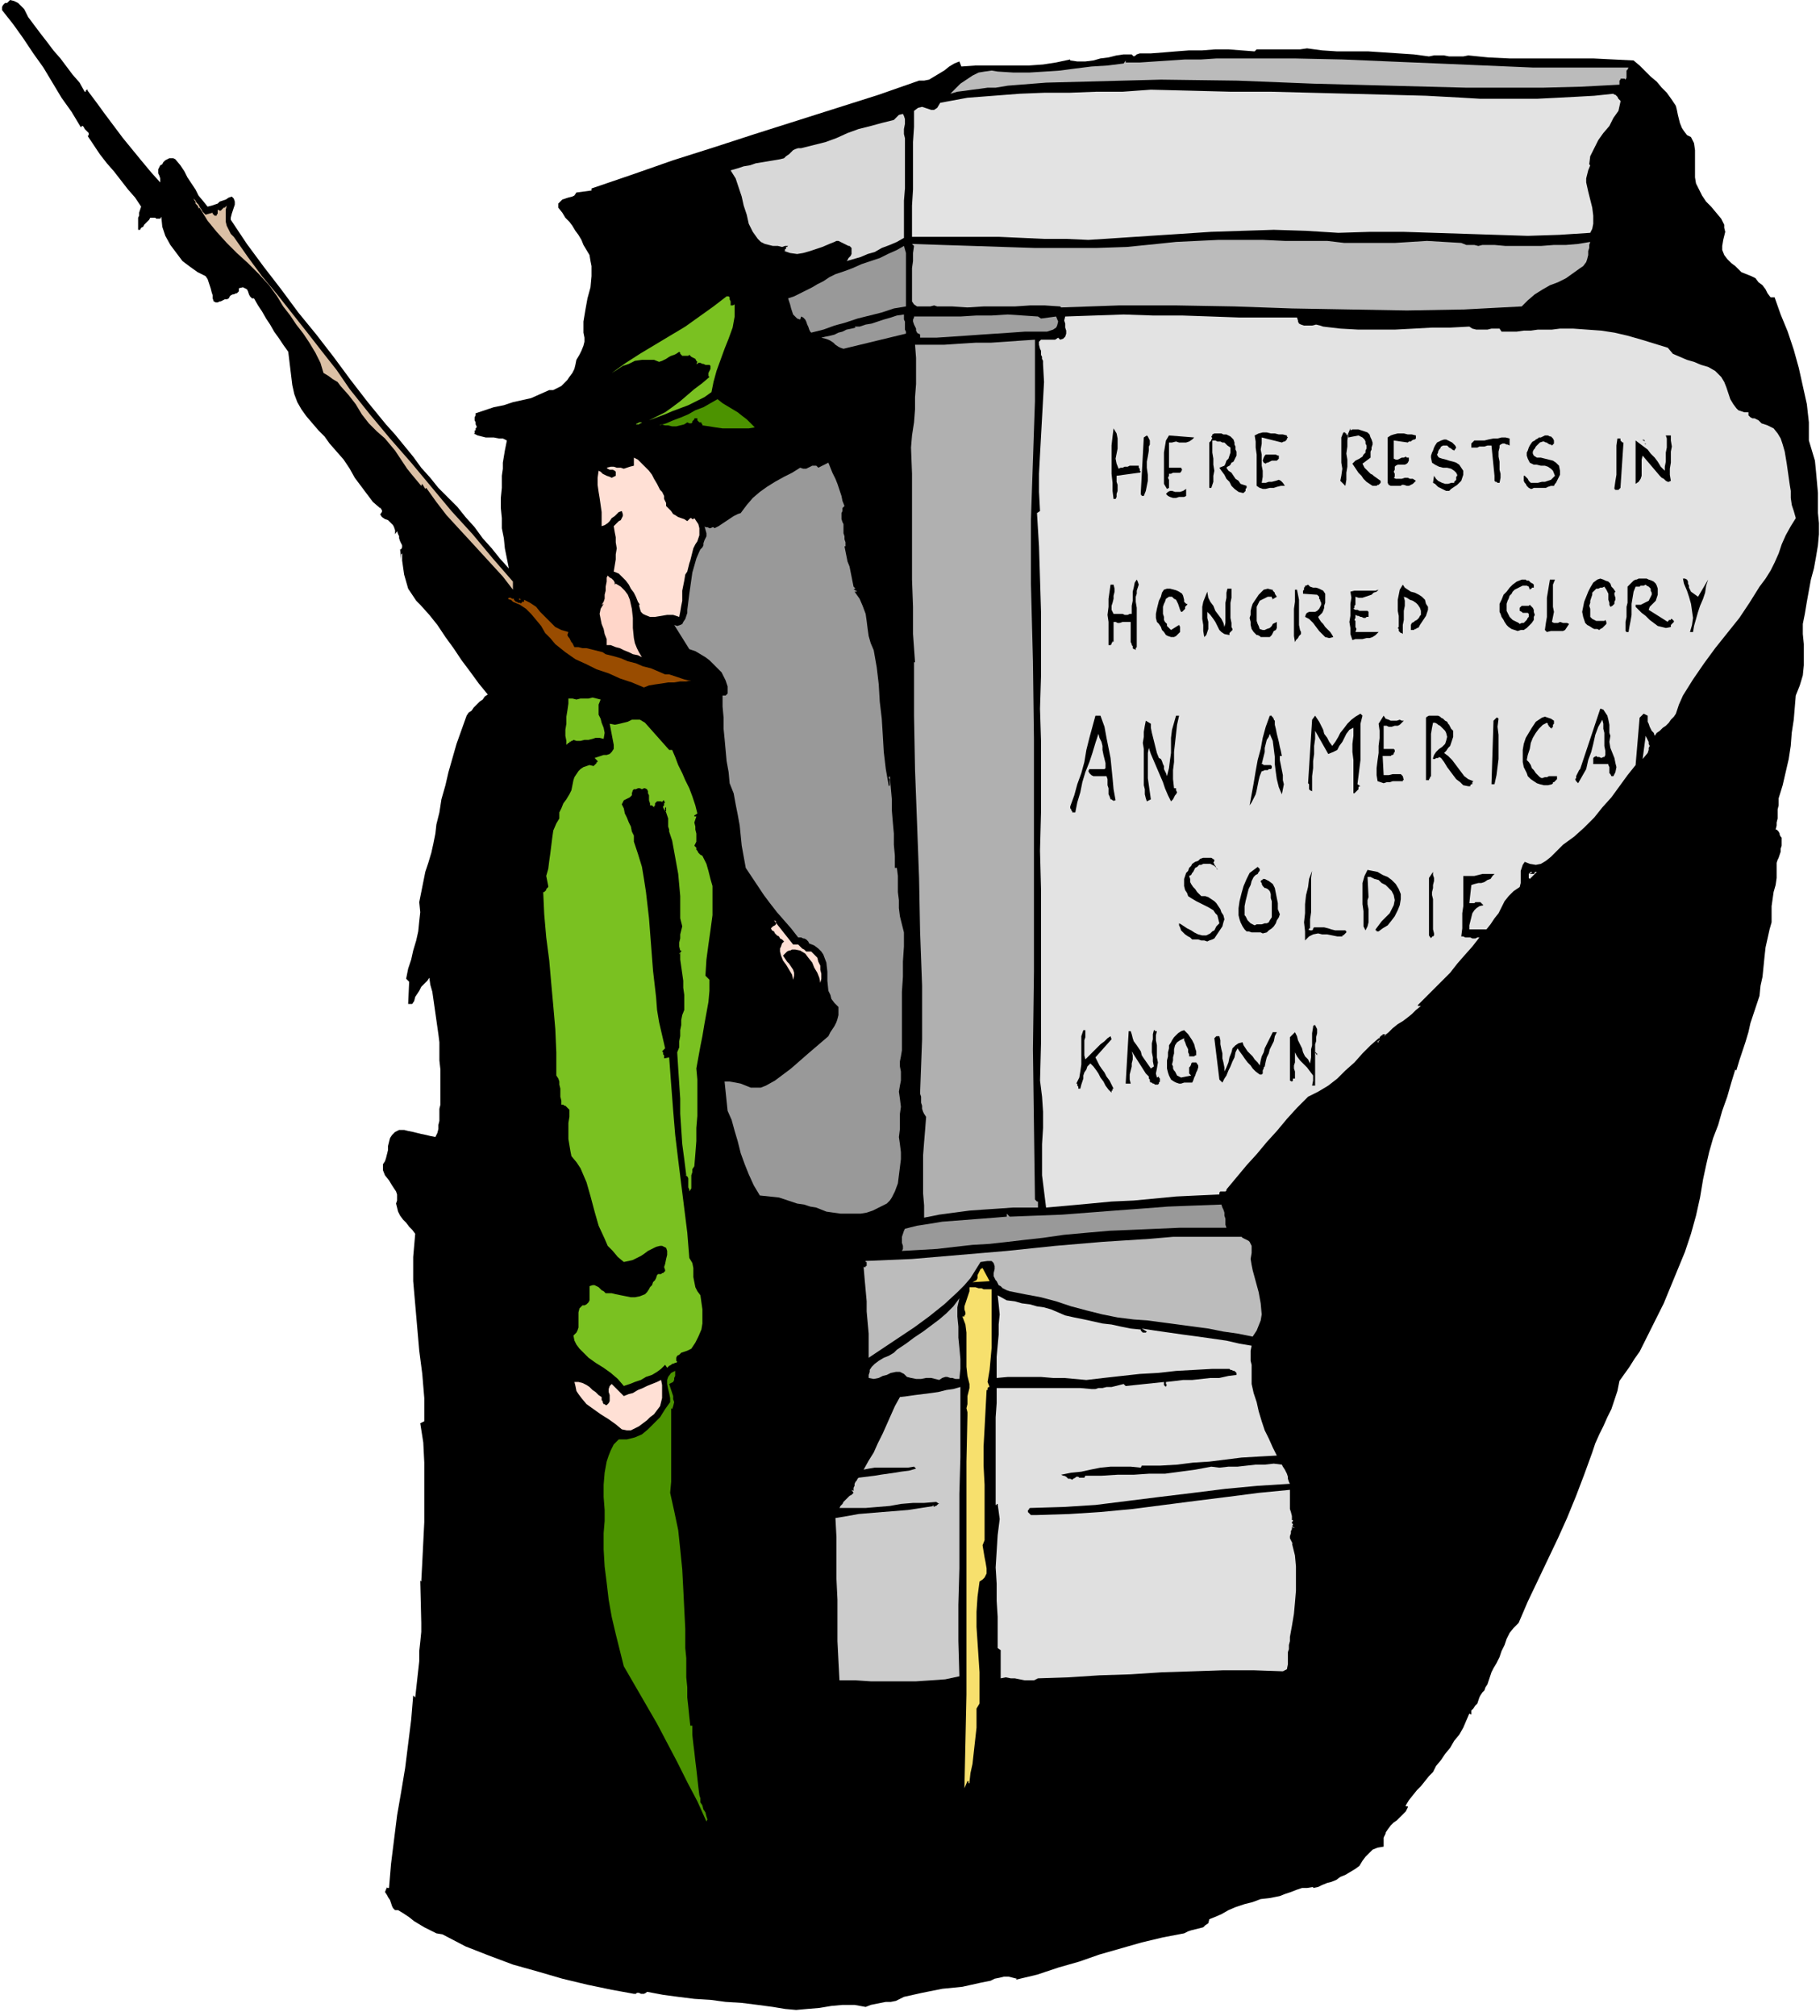 <svg xmlns="http://www.w3.org/2000/svg" fill-rule="evenodd" height="6.662in" preserveAspectRatio="none" stroke-linecap="round" viewBox="0 0 1806 2000" width="6.017in"><style>.brush1{fill:#000}.pen1{stroke:none}.brush2{fill:#bbb}.brush3{fill:#e3e3e3}.brush6{fill:#999}.brush7{fill:#7ac121}.brush10{fill:#4c9300}.brush11{fill:#ffe0d5}.brush14{fill:#bcbcbc}</style><path class="pen1 brush1" d="m34 25 6 8 7 9 6 8 7 8 6 8 6 8 7 8 5 9h1v-1l1-1h1v1l9 12 8 11 9 12 9 12 9 11 9 11 10 12 9 10v-4l-1-3-1-2v-4l1-2 1-2 2-1 1-2 2-2 2-1 2-1h4l2 1 5 6 4 6 3 6 4 6 4 6 3 6 5 6 4 5 4-1 3-1 3-1 2-2 3-1 3-1 3-2 3-1 2 2 1 3v3l-1 3-1 3-1 3-1 4v2l16 24 17 23 17 22 17 23 18 22 17 22 17 23 17 22 9 11 9 11 9 10 9 11 9 11 8 11 9 10 8 10 10 10 9 9 8 10 9 10 8 11 9 10 8 10 9 10-2-10-2-10-1-10-2-10v-10l-1-10v-10l1-10v-12l1-7v-6l1-6 1-6 1-5 1-5-4-2h-4l-5-1h-8l-4-1-4-1-4-2h1v-3h1v-2l1-1v-1l-1-2v-2l-1-2v-3l1-2v-2l9-3 9-3 10-2 9-3 9-2 9-2 9-4 9-4h4l4-2 4-2 3-3 3-3 2-3 3-4 2-4 1-4 1-5 3-5 2-4 2-5 1-4v-4l-1-5v-11l2-12 2-11 3-11 1-11v-10l-1-5-1-6-3-5-3-5-2-5-3-5-3-4-3-5-3-4-4-4-3-5-4-5v-4l2-2 2-2 3-1 3-1 4-1 2-1 2-3 15-2v-2l41-14 40-14 41-13 40-13 41-13 41-13 41-13 40-14h5l5-1 5-3 5-3 5-3 5-4 5-3 5-2 2 5 14-1h53l14-1 13-2 14-3v1l7 1h8l8-1 7-2 8-1 8-2 7-1h8l2 2 2-1 1-1 3-1h11l13-1 12-1 13-1h13l13-1h13l13 1 13 1 2-2h43l7-1 15 2 15 1h31l15 1 15 1 15 1 15 2 5-1h10l5 1h14l5-1 20 2 21 1h83l20 1 20 1 6 5 6 6 5 5 6 5 5 6 5 5 5 7 4 6 1 4 1 5 1 4 1 4 2 5 2 3 3 4 4 2 3 6 1 7v27l1 6 3 6 3 6 4 6 5 5 5 6 5 6 3 6v3l1 4-1 4-1 4-1 6v4l2 5 3 4 4 4 4 3 3 3 3 3 5 2 5 2 4 2 3 4 4 3 3 4 2 4 3 4h4l6 17 7 17 6 18 5 18 4 18 4 18 2 18v18l3 10 3 10 1 10 1 11 1 11v20l1 10v11l-1 11-2 12-2 11-3 11-2 11-2 11-2 12-2 10v10l1 10v21l-1 10-3 10-4 10-1 12-1 12-2 13-1 13-2 13-3 13-3 13-4 13v7l-1 4v9l-1 4v3l-1 4h1l1 1 1 1 1 2v1l1 2 1 1v8l-1 3v3l-1 3-1 3-1 2-1 3v15l-1 7-2 7-1 7-1 7v16l-2 7-2 9-2 9-1 9-1 10-1 10-2 9-1 10-3 9-3 9-3 9-2 9-3 10-3 9-3 9-3 10-1-1-4 13-4 14-5 14-4 14-5 13-4 14-3 13-3 14-3 18-4 18-5 18-6 18-7 17-7 17-7 17-8 16-4 8-4 8-4 8-4 8-5 7-5 8-5 7-5 7-2 10-3 9-3 9-4 8-4 9-4 8-4 9-3 9-8 22-8 21-9 22-9 20-10 21-10 21-10 21-9 21-5 5-4 5-3 6-2 6-3 6-2 6-3 6-3 5-1 2-1 2-1 3-1 3-1 3-1 3-2 3-1 3-2 2-2 3-1 2-1 3-1 3-2 2-2 3-2 2v4l-2-1-3 7-3 7-4 7-5 6-4 7-5 6-4 6-5 6-3 6-4 4-4 5-4 5-4 4-4 5-4 5-3 5v1h2v1l-2 4-3 3-3 3-3 3-3 2-3 3-3 4-2 3v1l-1 2-1 2v9l-6 1-5 2-3 3-4 4-3 4-3 5-4 3-5 3-5 3-5 2-4 3-5 2-4 1-5 2-4 2-5 1v-1l-6 1h-5l-6 2-5 2-6 2-5 2-5 1-5 1-9 1-8 3-8 2-9 3-7 3-7 4-7 3-5 2-1 4-3 2-2 2-4 1-4 1-4 1-3 1-4 2-21 4-21 5-21 6-21 6-20 7-21 6-21 7-21 5 1-1-4-1-4-1h-5l-4 1-5 1-4 2-5 1-5 1-9 2-9 2-10 1-10 1-10 2-10 2-9 2-9 2-4 2-4 2-5 1h-5l-5 1-5 1-5 1-5 2-11-2h-12l-11 1-12 2-12 1-11 1-11-1-12-2-15-2-16-2-16-1-15-2-16-1-16-2-15-2-16-3-1 1-2 1h-3l-2-1h-2l-1 1h-2l-22-4-24-5-25-6-24-7-25-7-24-9-23-9-23-12-6-1-6-3-6-3-5-3-5-3-5-4-6-4-5-3h-3l-2-2-1-2-1-3-1-3-2-3-1-2-2-3 2-5v1h2l2-24 3-24 3-24 4-23 4-24 3-24 3-24 2-24 2 2 1-9 1-9 1-9 1-9v-10l1-9 1-10v-9l-1-42 1 1 1-19 1-20 1-20v-59l-1-20-3-19 4-2v-23l-2-24-3-23-2-23-2-23-2-23v-24l2-23-3-4-3-3-3-4-3-3-3-4-2-4-1-4-1-4 1-3v-6l-1-3-4-6-3-5-4-5-2-5v-6l2-3 1-3 1-4 1-4v-4l1-4 1-4 2-3 3-3 4-2h5l4 1 5 1 4 1 4 1 5 1 4 1 5 1 2-4 1-4v-4l1-4v-12l1-4v-35l-1-9v-18l-1-8-1-7-1-7-1-7-1-7-1-7-1-7-2-7-1-7-2 3-3 3-3 3-2 4-2 3-2 3-1 4-2 3h-4l1-22-3-3 2-10 3-9 2-9 3-10 2-9 1-10 1-9-1-10 2-10 2-10 2-10 3-9 3-10 2-9 2-10 1-9 3-12 2-13 4-14 3-13 4-14 4-14 5-14 5-14 2-3 3-2 2-3 3-3 3-3 3-2 2-3 3-2-9-11-8-11-9-12-8-12-8-11-8-12-8-10-9-10-4-4-4-6-4-6-2-7-2-7-1-7-1-7v-7l-1 1v5l-1-10h1l1-2v-2l-1-2-1-2-1-3v-2l-1-2-1-3-2 3v-4l-1-3-1-2-3-3-2-2-3-1-3-2-2-3h1v-1l1-1v-2l-1-1v-1h-1l-7-6-6-8-6-8-6-8-5-9-6-9-7-8-7-8-5-7-6-6-6-7-6-7-5-7-4-7-3-8-2-9-4-33-5-7-4-6-5-7-4-7-4-6-4-7-4-6-4-7h-2l-2-2-1-2-1-3-1-2-2-1-2-1-4 1v3l-2 2h-1l-2 1h-1l-2 1-1 1-1 2-2 1h-2l-2 1-2 1h-1l-2 1h-2l-2-1-1-3v-3l-1-3-1-4-1-3-1-3-1-3-2-3-8-4-7-5-8-6-6-8-6-8-5-9-3-9-1-10-1 2h-4l-1-1h-5l-1 2-2 2-1 1-2 2-1 2-2 1-1 2h-2v-12l1-2v-3l1-3 1-3-6-9-7-8-7-9-7-9-7-8-7-9-6-9-6-9 1-1v-2l-1-1-1-1-1-1-1-1-1-2-1-1h-1v1h-1l-9-15-10-14-9-15-9-15-10-14-10-15-10-14L2 10V7l1-2 1-1 1-1h2l2-2 1-1 4 1 4 2 3 3 3 3 2 4 2 4 3 4 3 4z"/><path class="pen1 brush2" d="m1616 67-1 2-1 1v7l-1 2-1-1h-4v1l-1 1v4l-38 2-38 1h-76l-76-2-76-2-75-3-76-1-38 1-38 1-38 1-38 3-6 1-6 1h-8l-7 1-8 1-7 1-8 1-7 2 5-5 5-5 6-4 6-4 6-3 6-1 7-1 6 1 16 1h15l16-1 15-1 15-2 16-2 16-1 16-2 2-3v2h14l15-1 15-1 15-1h16l15-1h78l47 1 47 2 48 2 47 2 47 2h95z"/><path class="pen1 brush3" d="m1452 97 17 1h56l20-1 19-1 18-1 19-2 1 1h1l1 1 1 1 1 2 1 1 1 1v1l-2 9-5 7-4 8-6 7-5 7-4 8-4 8-1 8 1 1-2 5-1 4-1 4v4l2 9 2 8 2 8 1 8v8l-1 5-2 4-31 2-31 1-31-1-31-1-31-1-31-1h-32l-32 1-32-2-32-1-31 1-31 1-30 2-31 2-30 2-31 2-22-1h-22l-22-1-22-1h-87v-31l1-16v-47l1-15v-16l4-3 4-1 3 1 3 1 3 1h3l3-2 3-5 27-5 26-2 26-2 25-1h25l26-1h26l28-2 40 1 39 1h40l39 1 39 1 38 1 38 1 37 2z"/><path class="pen1" style="fill:#d8d8d8" d="M898 137v50l-1 12v37l-7 4-7 3-8 3-7 4-7 2-7 3-7 2-7 2 1-1 1-2 2-2 1-2v-6l-2-2h-1l-2-1-2-1-2-1-2-1-2-1h-2l-2 1-5 2-7 3-6 2-6 2-7 2-6 1-7-1-6-2h1v-2h1v-2h1l1-1h-3l-3 1-4-1h-5l-4-1-4-1-4-2-3-3-5-7-4-8-2-9-3-9-2-9-3-9-3-9-5-8 7-2 6-2 6-1 6-2 6-1 6-1 6-1 6-1 4-1 2-2 3-2 2-2 2-2 2-1 3-1h3l12-3 12-3 11-4 11-5 11-4 12-3 11-3 12-3 5-5 4-1 1 2 1 3v5l-1 5v5l1 4z"/><path class="pen1" style="fill:#dbc0a5" d="m204 213 7-2v1l1 1 1 1h2v-1l1-1v-4l2 1h1l1-1 1-1 1-1h1l1-1 1-1-1 4v12l1 4 2 4 2 4 3 3 14 20 14 19 15 18 15 19 15 19 14 18 15 19 13 19 20 25 20 24 21 24 20 24 20 24 21 23 20 24 20 23v8l-10-13-11-12-11-12-11-12-12-13-11-12-10-13-10-14-1 1-3-5-1 2-5-6-5-6-4-5-4-6-4-6-4-6-5-6-5-6-8-7-8-8-7-9-6-10-7-9-8-9-3-4-5-3-4-3-5-3-3-10-5-10-6-10-6-9-7-9-6-9-7-9-6-10-8-11-10-11-11-11-11-10-10-10-10-11-9-11-8-13-1 1v-1l-1-2-1-1-1-1v-2l-1-1-1-2 2 2 1 2 2 2 1 2 2 3 1 2 2 2 1 1z"/><path class="pen1 brush2" d="m1450 241 5 2h8l4 1 4-1h12l11 1h35l13-1h12l12-1 12-2-1 3v3l-1 3v4l-1 4-1 3-3 4-3 2-7 5-7 5-8 4-8 3-7 4-8 5-7 6-6 6-57 3-57 1-57-1-57-1-57-2-57-1h-58l-57 2-1-1-15-1h-15l-15 1h-31l-16 1-15-1h-15l-3-1-4 1h-13l-3-2-2-3v-33l1-7v-8l1-7-2-2 30 1 31 1 30 1 31 1h61l30-1 30-3 19-2 21-1 21-1h44l22 1h42l17 2h50l16-1 16-1 17 1 17 1z"/><path class="pen1 brush6" d="m899 304-12 2-12 4-12 3-12 3-12 4-11 3-11 4-12 3-1-1-1-2-1-3-1-2-1-3-1-2-2-2-2-1-1 3-3-1-2-2-2-2-1-3-1-3-1-4-1-3-1-3 6-2 6-3 6-3 6-3 5-3 6-3 6-4 6-3 9-3 8-3 9-4 9-3 9-3 8-4 9-4 7-4 2 7v53z"/><path class="pen1 brush7" d="M729 302v12l-2 11-4 11-4 10-4 11-4 11-3 11-2 10-7 5-8 4-8 4-8 3-8 3-7 3-8 3-8 3 8-4 8-4 7-5 8-6 7-6 7-6 8-6 7-6-1-1v-3l1-2 1-2v-3l-1-1h-4l-2-1h-1l-2-1h-2l-1 1h-1l-2 1 2-1 1-2-1-1-1-2-2-1-2-1-1-1-1-1-1 1h-6l-1-1-1-1v-1l-1-1-3 2-2 1-3 1-2 1-3 2-2 1-2 1-3 1-5-2h-12l-7 1-6 3-6 2-6 4-5 3 14-10 14-9 15-9 15-9 15-9 14-10 14-10 13-10h2l1 1v2l1 2v4h2l2-1z"/><path class="pen1" style="fill:#a0a0a0" d="m1033 316 15-2 2 5-1 4-1 2-3 2-3 1-3 1h-22l-14 1-15 1-15 1-14 1-15 1-15 1h-16v-3l-1-1h-1l-1-1-1-2v-2l-1-2-1-2-1-3v-2l1-2v-1h46l16-1h15l16-1 15 1 15 1 3 2z"/><path class="pen1 brush3" d="m1287 315 1 3v1l1 2 2 1 3 1h8l4-1 4 1 3 1 17 2 18 1h36l19-1 18-1h18l19-1 3 2 4 1h11l4-1h8l2 3h15l7-1h7l7-1h14l8-1h13l14 1 14 1 13 2 13 3 14 4 13 4 13 4 5 6 7 3 7 3 7 2 7 3 7 2 7 4 6 6 3 5 2 5 2 6 2 6 3 5 3 4 2 2 3 1 3 1h4v3l2 2 2 1h2l2 1 2 1 1 1 2 2 6 2 6 3 4 5 3 5 2 6 2 7 1 6 1 6 1 7 1 7 1 7 1 6v7l1 7 2 6 2 7-5 8-5 9-4 9-3 9-4 9-4 8-5 8-6 8-10 16-10 15-12 15-12 15-11 15-11 16-5 8-5 8-4 9-3 9-2 3-3 3-2 3-3 3-3 2-3 3-3 2-2 3-1-3-2-2-1-2-1-2-1-3-1-2v-6l-4-2-4 4-4 47-8 10-8 11-8 11-9 10-8 10-10 10-10 9-11 8-4 4-4 4-4 4-5 4-5 3-5 1-6-1-5-2-2 3-1 3-1 3v12l-1 4-6 4-5 5-4 5-3 6-3 6-4 5-4 6-4 5h-17v-4l1-4 1-4 1-4 2-3 2-2 3-2 4-1-2-2-1-1h-5l-1 1h-5l2-18 3-1 4-1h3l3-1 3-2 3-1 2-3 2-2h-12l-4 1-4 1h-11v30l-1 7v15l-1 8h2l2 1h5l2 1h3l2-1h2l-7 9-8 9-7 8-7 9-8 8-8 8-8 8-8 8v1h3l-5 4-4 4-5 4-4 3-5 3-5 4-4 4-5 4 2-1-1-1h-2v1h-1l-1 1-1 1v3l-1 1v1h-1v-1h1v-1h1v-2h-1l-8 7-8 8-8 9-9 8-8 8-9 7-10 6-10 5-11 11-10 11-10 12-10 11-10 12-10 11-10 12-10 12v1l-1 1h-5l-1 1v2l-22 1-21 1-21 2-21 2-22 1-21 2-22 2-22 2-2-16-2-16v-31l1-16v-16l-1-15-2-16 1-38V882l-1-38 1-38v-71l-1-32 1-32v-64l-1-33-1-32-2-33 3-2-1-19v-18l1-19 1-18 1-18 1-18 1-18-1-18v-3l-1-2v-2l-1-2v-4l-1-2-1-4v-3l2-2h14l3-2 2 2 3-1 2-2 1-3v-3l-1-3v-4l-1-3 1-4 29-1 29-1 29 1h29l29 1 28 1h57z"/><path class="pen1 brush6" d="m899 331-62 15-3-1-2-1-3-2-2-2-3-2-2-1-3-1-4-1 4-1 5-1 4-1 4-2 4-1 4-2 5-1 4-1-1-1h5l6-2 6-1 6-2 6-2 7-2 6-2 7-1v5l1 2v8l1 2v2z"/><path class="pen1" style="fill:#b0b0b0" d="M1027 337v61l-1 29-1 30-1 29-1 30v63l2 77 1 77v231l-1 77 1 75 1 74 1 1 1 1h1v6h-25l-14 1-15 1-14 1-15 2-15 2-15 3v-12l-1-12v-38l1-13 1-12 1-13-2-3-1-2-1-3v-3l-1-3v-6l-1-3 2-54v-53l-2-54-1-53-2-54-2-53-1-54v-53h1l-2-28v-27l-1-27V470l-1-26 1-12 2-13 1-13v-12l1-13v-26l-1-13h29l15-1 16-1h15l15-1 14-1 15-1z"/><path class="pen1 brush10" d="m749 424-6 1h-26l-7-1-6-1-7-1v-1l-1-1v-1h-2l-1-1-1-1v-2h-3v1l-1 1-1 1v1l-1 1h-2l-2-1-3 2-4 1-4 1h-4l-4-1h-3l-4-1-2 1 7-2 7-3 8-3 7-3 7-4 8-3 7-4 7-4 5 4 5 3 5 3 5 3 5 4 4 3 4 4 4 4z"/><path class="pen1 brush7" d="m637 419-1 1h-1l-1 1h-3l-2 1h-3 3l2-1 1-1h1l1-1h3z"/><path class="pen1 brush1" d="m1110 465 2-1h2l2-1h3l2-1h9v2l1 1v2l1 1-1 1h-1l-22 3v6l1 3v6l-1 3v3l-1 2h-2l-1-8v-8l-1-9v-28l1-9 1-8 3 5 1 5v10l-1 5-1 5 1 5 2 5zm230-38 2-1h6l3 1 3 1 3 1 2 2 1 3 1 2 1 3v2l-1 3v2l-1 2v6l-8 6 1 2 1 2 2 2 1 1 2 2 1 1 2 1 1 1 7 5v2l-1 1-1 1h-1l-1 1h-4l-3-2-3-2-3-3-2-3-3-3-2-3-2-3-2-3 1-1 2-2 2-1 2-1 3-2 1-2 2-2v-2l1-2v-3l-1-2v-2l-1-2-2-2-2-1-2-1-10 2v-4l-1 7v6l-1 7 1 6v7l-1 6v7l-1 6-5-5 1-5 1-7-1-6v-25l2-5h2v1h1v1l1 1 3-7v2zm-63 5v1l1 1-1 1v1l-1 1-1 1h-1l-2 1-20-5v6l-1 6 1 5v11l1 5v6l-1 6h4l3-1h3l4-1 3-1 2 1 2 2 2 3h-4l-4 1-3 1h-4l-4 1h-3l-3-1-3-2v-31l-1-7v-6l-1-6 4-2 4-1h4l4 1h4l4 1h4l4 1zm-55 2 2 2 1 3v2l1 2v3l1 2v4l-1 2-1 2-1 2-2 1-1 2-1 1-2 1-1 1 2 3 3 2 2 3 2 3 3 2 2 3 3 1 3 1v2l-1 1v2l-1 1-1 1h-1l-4-1-4-3-3-3-2-4-3-3-2-4-3-4-2-3 5-2 1-2 1-3 2-2 1-3 1-3v-5l-3-2-2-2-1-1h-2l-2-1h-3l-2-1h-3v12l1 6v6l1 6-1 5v6l-2 6h-2v-45l1-1 1-1v-1l1-1-1-2 1-1v-1l2-1h7l2 1h3l2 1 2 1 1 1zm183-2v3l-1 1h-1l-2 1-1 1h-2l-1 1-14-2v18l2 1h2l2-1 2-1h2l2-1 1 1h2v3l-1 2-1 1-2 1h-7l-2 1-1 1v3l-1 2 1 2v3l-1 1 2 1h6l3-1h3l2 1h3l3 2-2 2-1 1-2 1-2 1h-2l-3-1h-2l-1 1h-10l-2-1-1-2v-45l3-2 3-1 4-1h6l4 1h4l4 1zm-265 15-1 6-1 5v6l1 7v6l-1 5-1 5-2 5h-2v-1h-1v-2l3-55 3-2 1 1 1 2 1 2v4l-1 2v4zm45-13-2 2-3 2-3 1h-7l-3-1-4 1h-3v25h12l1 2-1 2-1 1h-7l-2 1h-2v2l-1 2 1 2v8l-2 1-3-5v-31l1-6 1-6 3-5 25 2zm473-2v5l1 6-1 5v11l-1 6v6l1 6-2 1h-1l-2-1-1-1-1-1-2-1-1-1-1-1-17-20-1 4v16l-1 3-2 3-3 2v-43l4 3 4 3 4 3 3 4 4 4 3 4 3 5 4 4v-4l1-5v-9l1-5v-9l-1-3h5zm-116 5v3l-1 1-1 1-1-1h-1l-2-1-1-1h-1l-2-1h-1l-3 1-1 1-2 2-1 1-1 2-1 1-1 2v2l1 2 3 2h4l4 1 4 1 4 1 3 2 3 3 1 5v4l-1 2-1 2-1 2-1 2-1 1-1 2h-3l-3 1-2 1h-12l-2 1h-1l-2-1-1-1-1-1-1-2-1-1-1-2v-5h1l1 1 1 1 1 1 1 2 1 1 1 1h7l4-1h3l3-1 3-1 2-2 2-2-2-5-2-2-3-2-3-1h-4l-4-1h-3l-4-2-1-2-1-2-1-3v-3l1-2 1-3 1-2 2-3 1-1 2-1 1-1 2-1 1-1h2l2-1 2-1h3l2 1h1l1 1 1 1 1 2zm-44 5-2-1h-1l-2-1h-2l-2 1-1 1v2l-1 4v5l1 5v8l1 4v4l-1 5h-2l-1-1h-1l-1-1v-5l-3-30h-4l-3 1h-5l-2 1h-6v-4l1-1 1-1 1-1h10l4-1 5-1h4l4-1h4l4 1v7zm110-7v2l1 1 1 1h1l-3 45-1 1-1 1h-3l-1-1v-1l1-7 1-6v-29l1-7h3zm-163 9-2 3-2-1-1-1-2-1-1-1-1-1h-4l-2 1-1 2-1 1-1 2v1l-1 2 1 2 1 1 3 1 4 1 3 1 4 1 3 1 3 2 2 3 2 3v4l-1 3-1 3-2 2-2 2-3 2-3 2-2 2h-3l-2-1-2-1-2-1-2-1-1-1-2-2-2-1 1-7 2 3 2 2 2 1 2 1 3 1h3l3-1h3v-1l1-1 1-1v-3l1-1v-1l-1-2-2-2-3-2-4-1h-4l-4-1-4-2-3-2-1-5v-2l1-3 1-2 1-3 1-2 2-3 2-1 2-1 3-1h2l2 1 2 1 2 1 1 1 2 2 1 2z"/><path class="pen1 brush1" d="M1633 440v1l-1-1v-2l-1-1-1-1v1l1-1 1 1v3h1zm-365 12h1v3l-1 1-1 1h-5l-2 1-2 1h-1l-1 1-2-1-1-2 1-3 1-2 1-1h10l2 1z"/><path class="pen1 brush11" d="m654 484 1 2 2 2 1 2 1 2v3l1 2 1 2v3l3 3 2 2 2 3 2 1 3 2 3 1 3 1 3 2 1-1 1-1 1-1h1l1 1h1l1-1 2 3 2 3 1 4v7l-1 3-1 3-2 3-2 4-1 4-1 4-1 4-1 3-1 4-1 4-2 3-1 6-1 5-1 5v10l-1 5-1 6-1 5-6-2h-6l-6 1-6 1h-5l-5-2-2-1-2-2-1-3-1-4h1l-2-3-2-5-2-4-3-4-2-4-3-4-4-4-3-3-5-2 1-6 1-6v-5l1-6-1-6v-5l-1-5-1-6 1-1 2-2 2-2 2-1 1-2 1-2v-2l-1-3-3 1-2 2-2 2-3 2-2 3-2 2-3 2-3 1v-14l-1-7-1-7-1-6-1-7v-7l1-7 2 1 2 2 2 1 2 1 3 1 2 1 2-1 2-1v-4l-1-1-2-1h-3l-2-1-1-1 4-1h3l3 1h4l3 1 3-1 3-1 4-1v-8l4 2 4 4 3 3 4 4 3 4 2 4 3 5 2 4z"/><path class="pen1 brush6" d="m838 502-1 1-1 1v3l-1 2v6l1 3 1 2v9l1 3v3l1 3v7-3h-1l1 5 1 5 1 5 2 5 1 5 1 5 1 5 1 5 2 2h-1l-1 1h1l1 1h1v1h-2l5 7 3 7 3 8 1 7 1 8 1 7 2 7 3 7 3 17 2 17 1 17 2 17 1 16 1 17 2 17 3 17 1-1v-6l-1-1v-1l1-1 1 12 1 11v11l1 12 1 11v11l1 11v12h2l1 8v16l1 8v8l1 8 2 8 2 8v14l-1 15v15l-1 15v58l-1 6-1 5v5l1 5v9l-1 5-1 6 1 7 1 8-1 7v15l-1 8 1 7 1 8v7l-1 8-1 8-1 8-3 8-3 6-2 3-3 3-4 2-4 2-6 3-6 2-6 1h-20l-7-1-7-1-5-2-5-2-6-1-6-2-7-1-6-2-6-2-6-2-19-2-6-10-5-11-4-10-4-11-3-12-3-10-3-11-4-9-3-29h5l6 1 5 1 5 2 5 2h10l5-2 9-5 8-6 8-6 8-7 8-7 7-6 7-6 7-6 2-4 2-3 2-3 2-4 1-3 1-4v-8l-4-4-3-4-1-4-2-4-1-10v-9l-1-9-3-8-2-3-3-3-4-3-5-2-1-2-1-1-1-1-2-1h-1l-2-1h-3l-7-9-7-8-7-8-7-9-6-8-6-9-6-9-6-9-2-11-2-11-1-10-1-10-2-11-2-10-2-11-4-10-1-11-2-11-1-11-1-11-1-10v-11l-1-11v-11h3l2-2v-7l-1-3-1-3-1-2-3-6-4-4-4-4-4-4-4-3-5-3-5-3-6-2-15-24 3 1 3-1 2-1 1-2 2-3 1-3 1-3v-3l1-8 1-8 1-7 1-7 1-7 2-7 2-7 3-7 1-2 2-2 1-2v-2l1-3 1-2 1-2v-3l-2-7 1 1h2l2 1h1l2-1h1l1 1 4-2 3-2 3-2 3-2 3-2 3-2 4-2 3-1 6-8 6-7 7-6 7-5 8-5 9-5 8-4 8-5 3 1h3l2-1 2-1 2-1h4l2 2 10-5 2 5 2 5 3 6 2 5 2 6 2 6 1 5 2 5z"/><path class="pen1 brush1" d="M1177 489v3l-2 1h-5l-3 1h-3l-3-1-2-1-2-2 2-2 2-1h2l3 1h5l3-1 3-2v4z"/><path class="pen1" style="fill:#ffd6c9" d="m610 580 1-1 5 3 4 4 3 4 2 5 2 9 1 9v10l1 10 1 5 2 5 2 4 3 5-4-2-5-1-4-2-5-2-4-2-4-1-5-2h-4v-6l-2-5-1-5-2-5-1-5-1-5 1-5 3-5-2 1 2-3 1-3v-4l1-4v-4l1-5v-4l2-4-1 2 1 1 1 1 2 1 1 1 1 1 1 2v2z"/><path class="pen1 brush1" d="M1645 584v6l-1 3-1 3-2 2-2 2-2 2-1 3 19 12v-1h1v-1h2v-1h1l1 1 1 1v1l-1 1-1 1-1 1v2l-5 1-4-1-4-1-4-3-4-3-4-4-4-3-3-3-1-1-1-1-1-1v-2h5l2-1 2-1 2-1 2-1 1-2 1-2 1-2v-2l-1-2v-2l-1-1-1-1-2-1-1-1-2 1h-3l-1 1h-4l-2 5-1 6-1 6v11l-1 6-1 5-1 6h-2l-1-1v-9l1-5v-10l1-4v-16l1-1 2-2 1-1 2-2 2-1h1l2-1h8l2 1 3 1 2 1 2 2 1 2 1 3zm33 3 7 5 10-17-2 6-1 7-2 6-3 7-2 6-2 7-2 7-1 6h-3l2-7 1-7-1-7-1-7-2-7-2-6-3-7-1-5h2l2 1 1 2v2l1 2v2l1 2 1 2zm-551 10 1 6v39l-1 1v2l-1-1h-1l-1-1v-2l-1-1v-1l-1-2v-20h-8l-3 1h-2l-2-1h-2v20l-1-1v1l-1 1v1l-1 1h-2v-23l-1-7 1-8v-8l1-7 1-7h3l1 4v3l-1 4v3l-1 4-1 3v4l2 4h9l2 1h3l2-1h2v-8l1-5v-9l1-4 1-5 2-3 1 2 1 3-1 3-1 3v3l-1 3v5zm416-22-2 5v22l1 5-1 5-1 5 2 1h4l2-1 3 1h4l2 1-2 3-2 3-2 1h-12l-4 1-2-2 1-7 1-6v-19l1-6 1-6 1-6h5zm60 12-1 1v2l1 3v2l-1 2v2l-2 2-2 1-1-2v-2l-1-3v-6l-1-2-1-2-2-3-2 1h-2l-2 1h-2l-1 1-2 2-1 1v2l-1 3-1 3v2l-1 3 1 3v8l2 2 2 1 2 1h8l1-1 1 2v2l-1 1-1 1-1 1-1 1-2 1-1 1-2-1h-3l-2-1-3-2-2-1-2-2-1-3-1-3-1-5 1-5 1-5 2-5 2-5 2-4 3-5 4-3 3-1 3 1 2 1 3 1 2 2 1 3 2 2 2 3zm-81-7v3h-2v1h-1l-1 1-1-3-2-1h-4l-2 1-2 1-2 1-2 1-2 2-1 2-2 2-1 3-1 2-1 3v7l1 2 1 2 1 2 2 2 1 1 2 1 2 1 2 1 1 1 2-1h2l2-2 1-1 1-2 1-1v-3l-1-1h-5l-1-1-2-1v-3l1-1 1-1h7l1-1 2 2 1 1 1 2v2l1 3-1 2v3l-2 3-3 3-2 2-3 2h-3l-3 1-3-1-3-1-3-2-2-2-2-3-1-2-2-3-1-3-1-2v-8l2-4 2-5 3-3 3-4 3-3 4-3 5-2h4l1 1h2l1 1 1 1 2 1 1 1zm-207 12v6l-1 3v2l-1 3-1 2-2 2-2 2 1 2 2 3 2 2 2 3 3 3 2 2 2 3 1 2-4 1-4-1-3-3-3-3-3-4-3-4-4-4-4-2 1-3 1-1 2-1h6l2-1 2-2 1-2 1-2v-2l-1-2v-1l-1-1v-2l-1-1-1-1-14-1v-3l1-1v-2l1-1v-1h1l2-1 2 2 3 1h3l3 1 2 1 2 1 2 3v3zm100 7 2 3v3l-1 3-1 3-2 3-2 3-2 3-1 2-1 1h-1l-1 1h-1l-1 1h-3v-5l1-2 2-1 1-1 2-1 1-1 1-1 1-2 1-1v-4l-1-3-2-3-2-2-3-2-3-1-3-2-3-1 1 4v5l-1 5v9l-1 5v9l-1-1h-1l-1-1-1-1v-2l-1-1 1-1v-11l-1-5v-11l1-5 1-5 3-5 2 3 3 2 3 2 4 1 4 2 3 2 3 3 1 4zm-193-15v9l-1 5v15l1 5v4l1 2v1l-1 1-1 1-1 1v2l-5-1-3-2-2-2-2-4-2-4-2-3-3-4-3-3v6l1 4v7l-1 3-1 3-2 2-1-6v-6l-1-6v-12l1-5 2-5 2-5 1 6 2 4 3 4 2 5 3 4 3 4 2 4 1 4 1-4v-20l1-5v-5l1-4h4zm-47 11v2l1 1 1 1h1v1l-1 1-1 1v2l-1 1-1 1-1 1h-1l-1-2-1-3-1-3-1-2-1-2-2-1-2-2h-3l-3 2-1 3-1 2-1 3v7l1 3v3l1 2 1 1 1 1v2l1 1 1 1 1 1 1 1 8-5 1 2v5l-1 1-2 2-1 1-2 1h-3l-3-1-2-1-2-3-2-2-1-3-2-3-2-2-1-4v-4l1-5 1-4 1-4 2-4 1-4 2-3 3-1h3l4 1 3 1 2 1 3 2 1 2 1 4zm90-6 2 3-5 3 1-1-1-1v-1h-4l-2 1-2 1-2 1-2 1-1 2-1 2-1 2v14l1 3 1 2 1 3 3 1h2l2-1 3-1 2-2 1-2 2-1 2-1v6l-1 2-2 1-1 2-1 2-2 2h-9l-1-1-2-1h-1l-3-3-2-3-1-4v-3l-1-4 1-3v-4l1-4 1-3 2-3 2-3 2-3 3-3 2-2 4-1 4 1h1v1l1 1 1 1v1zm22-4 1 5 1 5v25l1 5 1 2v2l-1 1-1 1-1 2-1 1-1 1-1 2-1-6v-27l1-7v-12h2zm81 0-2 2-3 1-2 2-3 1-3 1-3 1h-4l-3-1v8l-1 1v2l-1 1 2 1h2l2 1h8l1 1v5h-2l-1 1h-2l-2-1h-1l-2-1h-1l-2-1v3l-1 2 1 1v6l1 2-1 3h23l-3 3-3 2-3 1h-3l-4 1h-7l-3 1-2-6v-6l-1-6 1-6v-12l1-6-1-6 4-1h21l3-1z"/><path class="pen1" style="fill:#994c00" d="m519 597-1-1-1-1h-3 1v-1h1l1 1 2 2h1v-2l6 3 6 4 4 5 5 5 5 5 5 5 6 3 7 2-1 3 1 2 1 1 1 2 1 2 1 1 1 2 1 2h4l4 1h4l4 1 4 1 4 1 4 1 3 2 8 2 7 2 7 3 8 2 7 3 8 2 7 3 7 3h4l3 1 3 1 3 1 3 1 3 1 4 1h3l-5 1h-6l-6 1h-6l-6 1-7 1-6 1-5 2-12-5-12-4-11-5-12-4-10-5-11-5-10-7-10-8-5-6-5-5-4-7-5-6-5-6-5-5-6-4-7-3-1-1-1-1h-1l-2-1h-1l-1 1 1-1h1l1-1h2l1 1h2v1l1 1 1 1h1l1 1h2l1 1v-1h1v-1h1z"/><path class="pen1 brush7" d="m596 694-2 5v10l2 4 1 4 2 5 1 5-1 6-4-1h-4l-3 1-4 1h-4l-4 1h-4l-3-1-1 1h-1l-1 1h-1v1h-1l-1 1-1 1v-4l-1-5v-6l1-6v-7l1-6 1-7v-5h4l4 1 4-1h8l4-1 4 1 4 1z"/><path class="pen1 brush1" d="m1598 730-1 6 1 6 2 5 2 5 1 5 1 4-1 5-2 4h-2l-1-2-1-1v-6l-1-2v-1h-15v-6l1-1 2-1 1 1h2l2 1 2-1h1l1-2v-4l-1-5v-13l-1-4v-5l-1-4-4 7-3 8-2 9-2 8-3 8-2 9-4 7-4 7-2-2-1-2 1-1v-2l1-2 1-2 1-2 1-1 20-60 3 1 2 3 2 3 1 4 1 5v8l1 3zm-246-20-2 8v36l-1 8-1 8-1 8 3 2h-1l-1 1v2l-1 1-1 1-1 1-1 1h-1v-33l-1-8v-8l1-8v-8l-4 2-3 4-2 4-2 4-3 4-2 4-4 2-5 2-13-23v8l-1 7v8l-1 7v7l-1 8v15l-2-1-1-1v-5l-1-1 4-63 3-4 2 3 2 3 2 4 2 4 1 4 3 4 2 4 3 4 3-4 3-5 2-4 4-5 3-4 4-4 4-3 5-3 2 2zm-260 0 4 11 2 11 2 10 2 10 1 10 1 10 1 11 2 11h-1l-1 1v-1h-1l-1-1h-1l-1-3-1-2v-6l-1-3v-6l-1-3h-13l-2-1-2-2-1-2 1-2h15l1-1v-5l-1-4-1-4-1-5v-4l-1-4-2-4-1-4-3 9-3 10-3 9-4 10-3 10-2 10-3 10-2 10h-3v-1l-1-1v-1l-1-1v-2l4-11 3-11 4-11 3-11 2-12 3-12 3-11 3-11h5zm78 0-2 9-1 9-1 9-1 9v10l-1 8v9l1 9h2v2l1 2-1 2-1 1-1 2-1 2-1 1-1 1-3-6-3-7-2-6-3-7-3-7-3-7-3-7-2-6-1 5v25l1 7 1 7 1 7-4 2-1-3-1-4v-5l-1-4v-36l-1-6 1-6v-5l1-6 1-5 5 3v4l1 5 1 4 1 4 1 4 1 4 1 4 2 5 2 1 1 2 1 3 1 2v3l1 2 1 2 1 3 2-8 1-8 1-7v-15l1-8 2-7 2-7h3zm272 15v6l-1 3-1 3-1 3-2 2-2 3-2 2 4 3 4 4 3 4 3 4 3 4 3 4 4 3 5 2-1 1v2h-1l-1 1v1h-2l-5-1-3-3-4-3-3-4-3-4-3-4-3-5-3-4-2-1-1 1h-2l-1 1h-2v-1l1-3 2-3 3-3 3-2 3-3 1-3 1-4-1-4-1-2-2-2-1-1-2-2-2-1-1-1-2-1h-2l-1 5-1 6v42l-1 1v1l-1 1v1h-3v-62l1-1 2-1h9l2 1 1 1 2 1 2 2 2 1 1 2 1 1 1 2 1 2 2 2zm-177-10v4l1 4 1 5 1 4 1 4 1 5 1 4 1 5h-2v4l1 5 1 5 1 5v5l1 4-1 5-1 5-3-7-2-8-1-7-1-8v-7l-1-8-1-8-3-7-1 3-2 3-1 4-1 4v4l-1 4-1 4-1 4h1l1 1h7l1 1v2l-1 1h-2l-1 1h-3l-2 1h-1l-2 5-1 4-1 5-1 5-1 4-2 4-2 4-2 3 2-11 2-11 2-12 2-11 3-11 2-11 3-11 4-11h2v1h1v1l1 1v1l1 1zm128 0-2 2-2 2-2 1h-3l-3 1h-3l-2-1h-3v23h10l1 1v2l-1 1v1l-1 1h-1l-1 1h-8l1 19h5l4-1h8l2 2 1 4h-1v1h-10l-3 1h-3l-3 1-3-1-3-1-1-6v-7l1-8 1-7v-7l1-8v-7l-1-7 5-8 2 3 3 1 2 1h6l3-1 2 1h2zm149 0v3l-1 1v2l-1 1v1l-1-1h-1v-1h-1v-1l-1-1v-1l-1-1-4 2-4 4-3 4-3 5-2 5-1 6-2 6-1 5 2 2 2 3 1 3 2 2 2 3 2 2 2 2 2 1 3-1h2l2-1h8v3l-1 1-1 1-1 1h-1v1l-1 1-4 1h-4l-4-1-3-1-3-2-3-2-3-3-1-3-3-6-1-5v-12l1-6 2-6 3-5 3-5 2-3 2-3 3-2 3-2 3-1 3 1 3 1 3 2zm-55-2-1 8 1 8v24l-1 8-1 8-2 9h-3l2-63 1-1 1-1 1-1h1l1 1z"/><path class="pen1 brush7" d="m667 744 3 7 3 8 4 8 3 7 4 8 3 8 3 9 2 8-3 2v1h2l-1 3-1 3 1 4v3l1 4v8l-2 4 1 1 1 1v2l1 1 1 2 1 1 1 1 2 1 4 8 2 7 2 8 2 7v29l-2 15-2 14-2 15-1 16 4 4v11l-1 11-2 11-2 11-2 12-2 10-2 11-2 11 1 11v36l-1 12v13l-1 13-1 12-2 3v3l-1 3v13l-2 3v-2l-1-2v-9l-1-2-2-1h1l-2-16-2-15-1-15-1-15v-15l-1-15-1-15-1-16 2-5v-6l1-5v-6l1-5v-5l1-5 2-5v-15l-1-7v-7l-1-7-1-7-1-7v-7l-1 2h-1 1v-1l1-1 1-1v-1h-1l-1-4v-4l1-4v-4l1-4 1-4-1-4-1-4v-22l-1-11-1-11-2-11-2-11-2-11-3-9v-2l-1-3v-8l-1-3-1-3-2-3-1-2v-1l1-1v-2l1-1-1-1v-1h-1v1h-1v2-1l-1-1h-4l-1 1-1 1v2l-1 1v3-2l-1-1-1-1h-2v-2l-1-3v-5l-1-2v-2l-1-2-2-1h-1l-2 1-2-1h-2l-2 1h-2l-1 1-1 3v2l-1 1-1 1-2 1-2 1-2 1-1 2-1 2 2 4 1 5 2 4 2 5 2 4 1 5 2 4v6l4 12 4 13 2 12 2 13 3 26 2 26 2 26 3 26 1 13 2 12 3 13 3 13-1 1-1 1-1 1 1 1v2l1 1v3l5-1 2 27 2 26 2 24 3 25 3 24 3 24 3 24 2 25 3 5 1 5v9l1 5 1 5 2 4 3 4 1 7 1 7v14l-1 6-3 7-3 6-4 6-2 1-2 1-3 1-3 1-2 2-2 1-1 2v3l1 1-1 1h-1l-2 1h-1l-1 1-2 1-1 1-1 1-2-3-4 4-4 3-5 3-6 2-5 3-6 2-5 2-6 2-6-7-7-6-7-5-8-5-7-5-6-6-3-3-3-4-2-4-1-5 2-2 1-1 1-2 1-3v-15l1-4 1-1 2-2h2l2-1 2-2 1-2v-14l3-1h2l2 1 2 1 1 1 2 2 2 1 2 2h6l4 1 5 1 5 1 5 1h4l5-1 5-2 2-2 2-3 1-2 2-2 1-3 2-2 1-2 1-3 1-1h3l1-1h1l1-1 1-1v-1l-1-3 1-3 1-5 1-4v-4l-1-3-2-1-2-1h-2l-4 1-4 2-4 2-4 3-3 2-4 2-4 2-4 1-5 1-6-5-5-6-5-5-3-7-6-13-4-14-4-15-4-14-3-7-3-7-4-6-5-6-1-5-1-6-1-6v-16l1-6v-7l-1-1-1-1-1-1-1-1h-1l-1-1h-2v-4l-1-4v-8l-1-4v-3l-1-3-2-3v-23l-1-23-2-23-2-22-2-23-3-23-2-23-1-22h1l1-1 1-1v-1l1-1 1-1v-1l-2-10 2-7 1-8 1-7 1-8 1-8 1-7 3-7 3-5v-6l2-4 2-5 3-4 3-5 2-4 1-5 1-5 1-3 2-3 2-3 2-2 3-2 3-1 3-1 4 1 1-1 1-1 1-1v-1h1v-1l-1-1-2-2 3-1 3-1 3-1h3l3-1 2-2 2-3v-4l-4-21 5 1 5-1 4-1 4-1 4-2h8l5 3 24 27h3z"/><path class="pen1 brush3" d="m1635 747-5 6 3-23 1 2 1 2 1 2v2l1 2-1 2v2l-1 3z"/><path class="pen1 brush1" d="M660 801h1v4h-1v-4zm545 52v1l-1 2 1 1v1l1 1 1 2 1 1v1l-1-2-2-2-2-1-2-1h-7l-2 1h-2l-2 2-2 1-1 2-1 2-1 1-1 2-2 1 1 3v3l1 2 2 3 2 2 2 3 2 2 2 2h4l3 1 3 2 3 2 2 2 2 3 2 3 1 3 2 3 1 4-1 3-1 4-2 3-2 3-2 3-2 3-2 1-3 1-2 1-3-1h-3l-3-1h-6l-2-2-2-1-3-2-2-2-2-2-1-3-1-2v-2l2 1 3 2 3 2 4 2 3 2 4 2 4 1h4l2-1 2-1 2-2 2-1 1-2 1-2 2-2 1-1-1-4-1-4-2-2-2-3-5-3-6-3-6-3-5-3-3-2-1-3-2-3-1-4v-7l1-3 1-3 2-2 1-3 2-2 1-2 3-2 3-1 2-2 3-1h8l3 2zm37 21-1 4-2 4-1 4-1 4-1 4-1 5v9l1 1 1 2 1 2 1 1 2 2 2 1 2 1 2-1h5l3-1h2l2-1 1-2 2-3v-16l-1-3v-4l-1-3-1-1-1-1-2-1h-1l-1-1-1-1-1-2v-1l-1-1v-1l1-1h1v-1h2l4 2 4 3 2 4 1 5 1 5 1 5v6l2 5-1 3-2 3-1 3-2 3-2 2-3 2-2 2-4 1-2-1h-9l-3-1h-2l-2-2-2-3-2-4-1-3-1-4v-7l1-7 2-8 2-7 3-7 3-6 8-6 2 2v2l-1 1-1 2-2 1-2 2-1 2-1 2zm148 13v5l-1 6-2 5-3 6-3 4-4 5-5 3-4 3h-2v-1h-1v-1l3-4 3-4 4-4 4-4 2-4 2-4 1-5-1-5-2-4-3-3-3-3-4-2-3-3-4-1-4-2h-3l1 20-1 3v4l1 5v13l-1 4-2 4-2-4v-15l-1-7v-21l2-7 3-6 5 1 5 1 5 3 5 2 4 3 4 4 3 5 2 5zm-90 34v-1 1h-1v1h-1l2 1h2l1-1v-1l1-1h10l4 1 3 1 4 1h10l1 1v1l-1 1-1 1-1 1h-1v1h-5l-5-1-5-1h-5l-4-1-5 1-4 2-4 4v-9l-1-9 1-9v-9l1-9 2-8 1-8 3-8-1 7v34l-1 7v9zm122-29v30l1 4v2l-1 1h-1v1h-1v1l-2-3v-57l4-6v3l1 3v3l-1 4v3l-1 4v3l1 4z"/><path class="pen1 brush3" d="M1520 865v1h-1l-1 1h4l1-1v-1h2l-7 7-1-1v-4l1-1 1-1h1z"/><path class="pen1 brush11" d="M787 937h5l2 2 2 2 2 1 2 2h5l3 3 3 3 1 4 2 4v4l1 4v5l-1 4-1-5-2-5-3-5-2-5-4-5-3-4-5-3-5-1h-3l-2 1h-1l-2 1-1 1-1 1-2 2 2 3 2 3 2 2 2 3 2 3 1 3v3l-1 4-1-5-3-5-3-5-3-4-2-5-1-4v-3l1-2 1-3 2-2-2-2-2-1-1-2-2-1-2-2-1-2-2-1-1-2 1-1 1-1 2-1 1-1v-3l-2-1 19 24z"/><path class="pen1 brush1" d="m1305 1017 2 4v4l-1 4v4l-1 3v8l2 3v-2h-1v-1h-1v33h-3l1-5v-5l-3-4-3-4-3-3-4-4-3-4-2-4v10l-1 3v3l1 3v7h-2v2l-1 1-2-1v-43l5-5 2 4 1 4 2 4 2 4 1 4 2 4 3 3 2 4 1-6v-8l1-4v-12l1-6v-1l1-1h1zm-228 5v7l-1 3v15l1 4 3-3 3-3 3-3 3-3 3-3 4-3 3-3 3-2 1 3-16 18 2 4 2 4 2 3 3 4 2 4 3 4 2 4 2 4h-1v2h-1v2l-3-3-3-4-2-4-3-4-2-4-2-3-3-4-3-3-3 3-1 3-2 3-1 3v3l-1 3-1 3-1 4h-2v-2l-1-1v-2h-1l3-6 1-6 1-7v-28l2-6h2zm71 1-1 4v5l1 5v12l1 5-1 6-1 5 1 4 2-1v1l1 1v3l-1 1v1l-1 1h-3l-1-1h-1l-1-1h-1l-1-1v-2l-1-1v-2l-1-1-1-1-1-1h-2 2l-14-22 1 4v4l-1 4v3l-1 4-1 4v5l1 4h-5l3-52h2l1 3 1 4 1 3 3 4 2 3 2 3 1 4 2 3 7 10 3-2-1-5v-4l-1-5v-9l1-4v-5l1-4h1v1h2zm39 24h-1l-1 1h-5v-2l-1-2v-3l-1-2-1-2-1-3-1-2v-2l-4 2-3 2-2 3-1 4v4l-1 4v3l-1 4 1 2v2l1 2 1 1 1 2 1 2 2 1 2 1 10-2-1-1-1-1v-6l1-1 1-2v-1l1-1h4l2 3v2l-1 3-1 2-1 3-1 2-1 3-1 2h-8l-3 1h-2l-3-1-2-1-3-2-2-4-1-3-1-4v-8l1-4v-4l1-4v-3l2-3 1-2 2-3 2-2 2-2 3-2 3-1 2 2 2 2 2 3 2 3 2 4 1 4 1 3v4zm80-23-2 4-1 5-2 4-2 4-1 4-2 4-1 4-1 5-1 1v1l-1 2v3l-1 1h-2l-4-3-3-3-2-3-3-3-3-4-2-3-3-4-2-3-2 4-1 5-2 4-2 5-2 4-2 5-2 3-2 4-3-3-5-41 1-1 1-1h3l1 4v4l1 5 1 4v5l1 4 1 5v4l2-4 2-5 1-5 2-5 1-4 3-3 3-2 4-1 1 3 2 3 2 3 2 2 3 3 2 3 3 3 2 3 1-5 1-4 2-4 1-4 2-4 2-4 2-4 2-4h4z"/><path class="pen1 brush6" d="m1212 1195 1 3 1 2 1 3v3l1 3v6l1 3h-46l-23 1-23 1-24 1-23 2-22 2-21 3-18 2-17 2-18 2-17 1-18 2-17 2-17 1-18 1 1-2v-3l-1-3v-6l1-3 1-3 1-2 12-3 13-2 12-2 13-1 13-1 13-1 13-1 12-1v-3l3 3 26-1 26-1 26-2 26-2 27-2 26-2 26-1 27-1z"/><path class="pen1 brush14" d="M1242 1238v5l-1 6 1 6 1 5 3 11 3 11 2 11 1 11-1 6-2 5-2 5-4 6-15-3-14-2-15-3-15-2-15-2-15-2-15-2-14-1-16-2-15-3-16-4-15-4-15-5-15-4-16-3-15-3-3-1-2-1-2-1-2-2-2-1-1-2-1-2-1-1-1-2-1-2v-3l1-4v-3l-1-3-2-2h-4l-7 1-5 8-5 8-6 7-7 7-13 12-15 12-15 11-15 10-15 10-15 10v-24l-1-11-1-11v-10l-1-11-1-11-1-12h2v-1h1v-4h-1v-1h-1l47-2 47-4 47-4 48-5 47-4 47-3 23-2h68l1 1 2 1 2 1 2 1 1 1 1 2 1 2v2z"/><path class="pen1" style="fill:#f6db55" d="m965 1272 2-1 2-1 1-2v-3l1-2 1-2 1-2 2-1 7 13-17 1z"/><path class="pen1" style="fill:#f7e06d" d="M984 1279v58l-1 11-1 11-2 12 2 5h-1l-1 1v2h-1l-1 19-1 19-1 18v19l1 19v55l-2 5 1 6 1 6 1 5 1 6v5l-1 2-1 2-2 2-3 2-2 15-1 15v15l1 15 1 15 1 15v31l-3 5v19l-1 9-1 9-1 9-1 9-2 9-1 9v1h-1v-2h-1l-3 7 1-46 1-47v-231l1-46v-3l-1-4 1-4v-8l1-4 1-4v-4l-2-8-1-9v-34l-1-8-3-8h2v-1l1-1v-2l-1-3v-3l1-3 1-3 1-3 1-3 1-3v-4h6l3 1h3l2 1h8z"/><path class="pen1" style="fill:#e0e0e0" d="m999 1290 8 1 7 2 8 1 7 2 7 1 7 2 7 3 7 3 9 2 10 2 9 2 9 2 9 1 9 2 10 2 10 1v1l1 1 1 1h3l1-1-5-3 13 2 14 2 14 2 15 2 14 2 14 2 13 3 12 2-1 5v10l1 4v19l2 9 3 9 2 9 3 10 3 9 4 8 4 9 4 8-18 1-17 1-16 2-16 2-16 1-16 2-17 1h-18l-1 2-10-1h-20l-10 1-10 2-9 2-10 1-10 2 2 1h1l2 1 1 1 1 1h2l2 1 1-1 2-1 1-1h2l1 1h5l1-2h16l16-1h16l15-1h16l15-2 15-2 16-3 8 1 9-1h9l9-1 9-1h9l9-1 8 1 1 2 2 3 1 2 1 2 1 3v2l1 3 1 2-32 2-32 3-32 4-33 4-32 4-32 4-32 2-33 1-1 1v1h-1v2l1 1 1 1 1 1h6l32-1 31-2 32-3 31-4 31-4 32-4 31-4 31-3v19l1 3 1 4v4h3-2v1l-1 1v1l1 1v1l-1 1 3 2-3-1v2l-1 2v2l-1 3v2l1 2 1 2 1 2-1-1 3 12 1 11v24l-1 12-1 11-2 12-2 11v4l-1 4v4l-1 3v12l-1 5-4 2-29-1h-30l-30 1-31 1-31 2-31 1-31 2-30 1-4 2h-9l-5-1-5-1h-4l-5-1-5 1v-28l-3-2v-31l-1-16v-17l-1-16 1-16 1-16 2-16-2-15h-1v1h-1v-87l1-14v-15h83l11 1h4l3-1h4l4-1h5l4-1 4-1 4-1 2 2 38-4v3l1 1 1 1v-1l1-1-1-1v-2l9-1 8-1h9l9-1 9-1h9l9-2 8-1v-2l-1-1-1-1h-1l-2-1h-1l-1-1h-17l-18 1-18 1-18 2-18 1-18 2-18 2-17 2-11-1-11-1h-11l-12-1h-33l-11 1v-21l1-11 1-11v-10l1-10-1-10-1-9 9 5z"/><path class="pen1 brush14" d="M952 1368h-4l-3-1h-2l-3-1h-2l-3 1-3 2-4-1-4-1h-5l-5 1h-5l-5-1-4-1-3-3-4-2h-4l-5 1-4 2-4 1-4 2-5 1-5-1v-3l1-3v-2l2-3 3-3 4-3 5-3 5-2 5-3 3-3 9-6 8-6 9-6 8-6 8-6 7-6 7-7 6-8-2 9v9l1 10v11l1 10 1 11v10l-1 10z"/><path class="pen1 brush1" d="m1142 1321 8 2-8-2z"/><path class="pen1 brush10" d="m664 1373 1 3 1 3 1 3 1 3v3l1 3-1 4-1 3-1-1v73l-1 11 4 18 4 19 2 19 2 20 1 19 1 20 1 20v19l1 10v19l1 10v10l1 9 1 10 1 9h2v9l1 9 1 8 1 9 1 8 1 9 1 9 1 8 1 3v4l2 3 1 4 2 3 1 4 1 3-1 2-9-20-10-19-10-20-10-19-10-19-11-19-11-19-11-19-4-16-4-16-4-17-3-17-2-17-2-16-1-17v-16l1-12v-11l-1-13v-12l1-12 2-11 2-6 2-5 3-6 5-5h8l8-2 7-3 6-5 6-6 6-6 5-8 5-7v-4l-1-5-1-4-1-5v-4l1-3 3-4 4-2v5l-1 2v2l-1 2-2 1-2 1z"/><path class="pen1 brush11" d="m649 1403-4 3-3 3-4 3-4 3-4 2-4 2h-4l-5-1-6-5-7-5-8-5-7-5-7-5-5-6-3-4-2-3-1-5-1-4h4l4 1 4 2 3 2 3 3 3 2 3 3 3 2v3l1 1v1l1 2h1l1 1h1l2-2 1-2v-6l-1-3v-3l1-3 2-2 12 12 5-2 4-1 5-3 5-2 4-2 5-2 5-2 4-2 1 5v13l-1 4-1 4-3 4-3 4z"/><path class="pen1" style="fill:#ccc" d="M953 1376v70l-1 36v74l-1 36v36l1 35-14 3-14 1-15 1h-45l-15-1h-16l-1-19-1-20v-41l-1-21v-41l-1-19 12-2 11-2 12-1 12-1 13-1 12-1 13-2 13-2-2-1 1 1 1 1 1-1h1l1-1 1-1h1l-3-2-12 1h-11l-12 1-11 2-12 1-12 1h-26l1-2 2-2 1-2 2-2 2-2 2-2 2-1 2-2-2-3 2 1v-3l1-2v-2l1-2 1-1 1-2 1-1 8-1 8-1 6-1 7-1 7-1 6-1 8-1 7-2-2-2-6 1h-33l-6 1-5 1 5-9 5-8 4-9 5-10 4-9 4-9 4-9 5-9 8-1 7-1 8-1 8-1 7-1 8-2 7-1 7-2z"/></svg>
